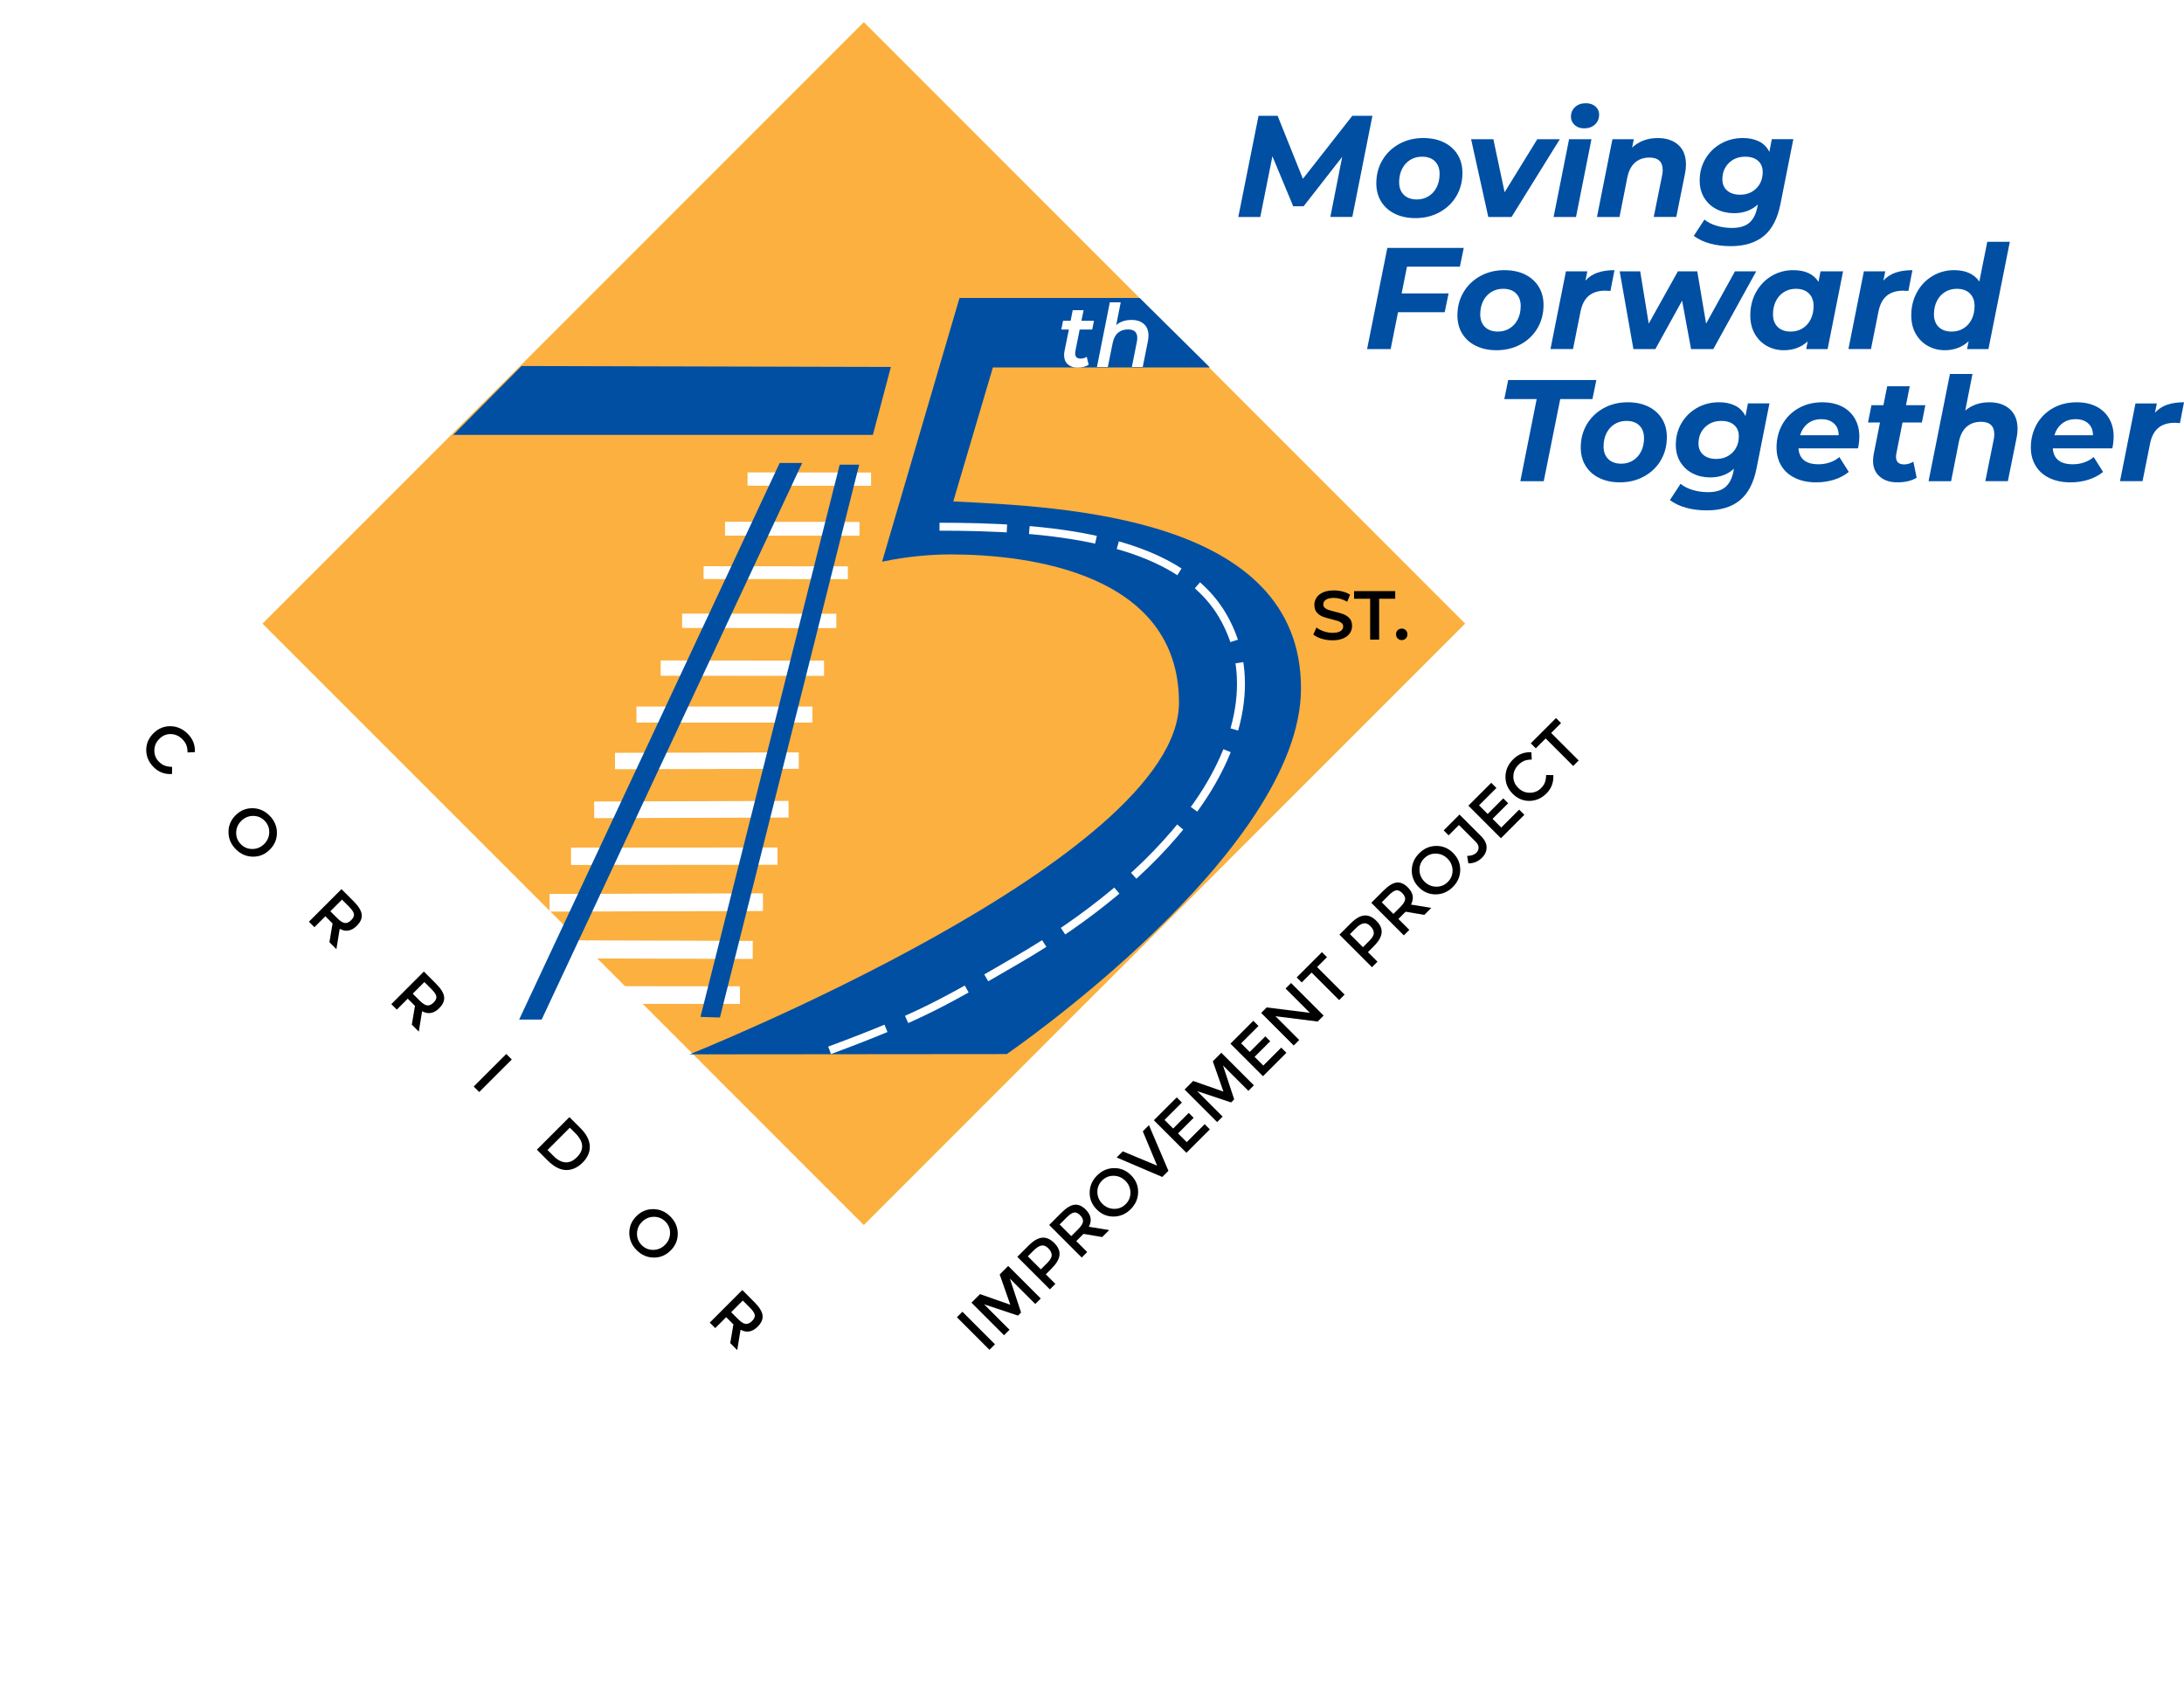 <?xml version="1.0" encoding="UTF-8"?><svg id="Layer_1" xmlns="http://www.w3.org/2000/svg" xmlns:xlink="http://www.w3.org/1999/xlink" viewBox="0 0 274.975 211.755"><defs><style>.cls-1{fill:#fff;}.cls-2{fill:#004fa3;}.cls-3{stroke-width:2.019px;}.cls-3,.cls-4,.cls-5,.cls-6,.cls-7,.cls-8,.cls-9,.cls-10,.cls-11,.cls-12,.cls-13,.cls-14,.cls-15{fill:none;stroke:#fff;}.cls-16{filter:url(#drop-shadow-1);}.cls-4{stroke-width:2.217px;}.cls-5{stroke-width:2.092px;}.cls-6{stroke-width:2.274px;}.cls-7{stroke-width:2.18px;}.cls-17{fill:#fbb040;}.cls-8{stroke-width:1.673px;}.cls-9{stroke-dasharray:0 0 8.488 2.829;}.cls-10{stroke-width:1.804px;}.cls-11{stroke-width:2.065px;}.cls-12{stroke-width:1.923px;}.cls-13{stroke-width:1.614px;}.cls-14{stroke-width:2.223px;}.cls-15{stroke-width:1.738px;}</style><filter id="drop-shadow-1" filterUnits="userSpaceOnUse"><feOffset dx=".418" dy="1.673"/><feGaussianBlur result="blur" stdDeviation="0"/><feFlood flood-color="#231f20" flood-opacity="1"/><feComposite in2="blur" operator="in"/><feComposite in="SourceGraphic"/></filter></defs><rect class="cls-17" x="55.224" y="24.963" width="107.07" height="107.07" transform="translate(-23.652 99.894) rotate(-44.999)"/><g class="cls-16"><line class="cls-8" x1="93.702" y1="58.63" x2="109.255" y2="58.647"/><line class="cls-15" x1="90.867" y1="64.879" x2="107.796" y2="64.897"/><line class="cls-13" x1="88.166" y1="70.409" x2="106.336" y2="70.424"/><line class="cls-10" x1="85.464" y1="76.471" x2="104.876" y2="76.488"/><line class="cls-12" x1="82.764" y1="82.428" x2="103.331" y2="82.445"/><line class="cls-3" x1="79.714" y1="88.277" x2="101.869" y2="88.277"/><line class="cls-11" x1="77.013" y1="94.125" x2="100.153" y2="94.073"/><line class="cls-5" x1="74.395" y1="100.269" x2="98.864" y2="100.192"/><line class="cls-7" x1="71.476" y1="106.119" x2="97.468" y2="106.097"/><line class="cls-14" x1="68.775" y1="111.968" x2="95.644" y2="111.893"/><line class="cls-6" x1="66.072" y1="117.816" x2="94.355" y2="117.904"/><line class="cls-4" x1="63.72" y1="123.56" x2="92.744" y2="123.594"/><polygon class="cls-2" points="90.225 126.408 87.774 126.333 105.304 56.82 107.758 56.82 90.225 126.408"/><polygon class="cls-2" points="67.782 126.668 64.946 126.668 97.745 56.607 100.582 56.608 67.782 126.668"/></g><path class="cls-2" d="m152.334,46.258h-27.326l-4.987,16.862c13.739.686,43.78,1.839,43.78,23.523,0,20.631-37.046,46.044-37.046,46.044l-39.943.036s61.629-24.627,61.629-44.273c0-16.263-18.815-18.659-28.777-18.659-2.288,0-5.396.229-8.604.916l9.746-33.2h22.684l8.844,8.75Z"/><polygon class="cls-2" points="57.059 54.746 65.665 46.075 112.163 46.192 109.901 54.746 57.059 54.746"/><path class="cls-9" d="m118.29,66.303c13.038,0,29.721,1.123,35.628,11.163,4.704,7.994,1.688,17.345-3.848,24.762-5.446,7.298-13.251,13.53-22.004,18.61-8.993,5.221-12.024,7.084-23.617,11.378"/><path class="cls-1" d="m135.388,44.231c-.015.117-.021.201-.021.252,0,.438.23.658.69.658.285,0,.541-.077.769-.23l.241,1.009c-.373.234-.845.351-1.415.351-.505,0-.91-.139-1.218-.417-.307-.278-.46-.662-.46-1.152,0-.161.014-.314.043-.46l.56-2.764h-.954l.22-1.097h.954l.263-1.338h1.371l-.274,1.338h1.58l-.22,1.097h-1.579l-.549,2.753Z"/><path class="cls-1" d="m144.026,40.787c.384.344.575.833.575,1.47,0,.176-.025.406-.076.691l-.647,3.247h-1.371l.637-3.213c.028-.146.044-.296.044-.45,0-.709-.392-1.064-1.174-1.064-.505,0-.922.141-1.25.422-.329.281-.553.704-.67,1.267l-.613,3.038h-1.371l1.623-8.138h1.371l-.57,2.863c.504-.431,1.147-.647,1.93-.647.658,0,1.18.172,1.563.515Z"/><path d="m166.397,80.402c-.439-.134-.786-.311-1.042-.532l.392-.881c.25.198.558.359.921.484s.728.188,1.095.188c.453,0,.792-.073,1.016-.218s.336-.337.336-.576c0-.174-.062-.318-.188-.432s-.283-.202-.476-.266c-.191-.064-.453-.137-.785-.218-.465-.11-.842-.221-1.129-.332-.288-.11-.535-.284-.741-.519-.207-.235-.31-.554-.31-.955,0-.337.091-.644.274-.92.183-.276.459-.496.828-.659.369-.163.821-.244,1.356-.244.372,0,.738.046,1.099.14.36.093.672.227.934.401l-.357.881c-.268-.157-.547-.276-.838-.358-.29-.081-.572-.122-.846-.122-.447,0-.78.076-.998.227-.219.151-.327.352-.327.602,0,.174.062.317.188.427.125.111.283.198.475.262.192.064.454.137.785.218.454.104.826.213,1.116.327.291.114.54.287.746.519.206.233.31.547.31.942,0,.337-.092.643-.274.916-.184.273-.461.491-.833.654-.372.163-.826.245-1.36.245-.472,0-.927-.067-1.365-.201Z"/><path d="m172.507,75.369h-2.023v-.959h5.181v.959h-2.023v5.146h-1.134v-5.146Z"/><path d="m175.978,80.371c-.14-.136-.21-.31-.21-.519,0-.215.068-.389.205-.523s.307-.201.511-.201.373.067.51.201.205.308.205.523c0,.209-.07.383-.209.519-.14.137-.309.205-.506.205s-.367-.068-.506-.205Z"/><path d="m20.01,95.884c.239.239.484.404.736.496s.56.144.923.155l-.012.903c-.915.047-1.682-.239-2.301-.858s-.935-1.333-.944-2.14c-.011-.808.29-1.516.9-2.125s1.326-.91,2.149-.9,1.552.332,2.187.967.931,1.4.888,2.295l-.921.041c-.008-.384-.061-.699-.161-.947-.1-.249-.267-.49-.501-.724-.414-.414-.896-.628-1.446-.642-.549-.014-1.031.188-1.448.604s-.625.903-.625,1.462c0,.56.191,1.03.574,1.413Z"/><path d="m31.84,107.837c-.819-.01-1.534-.32-2.144-.93s-.919-1.323-.929-2.143c-.01-.818.287-1.53.891-2.134s1.316-.901,2.134-.891c.819.01,1.533.319,2.143.929s.92,1.324.93,2.144c.01.818-.287,1.53-.891,2.134s-1.316.901-2.134.891Zm2.059-3.072c.009-.569-.189-1.057-.596-1.463s-.894-.604-1.462-.595c-.569.01-1.059.221-1.472.634s-.624.902-.633,1.471c-.01.569.188,1.056.595,1.463s.895.605,1.464.596c.568-.01,1.059-.221,1.471-.633s.623-.903.634-1.472Z"/><path d="m44.935,116.529c-.676.676-1.398.807-2.164.393l-.417,2.562-.879-.879.398-2.357-.909-.909-1.378,1.378-.692-.692,4.099-4.099,1.524,1.524c.626.626.968,1.179,1.026,1.66.058.48-.144.954-.609,1.419Zm-1.501-.34c.262.02.527-.105.794-.373s.379-.524.334-.768c-.045-.244-.253-.552-.625-.924l-.879-.879-1.466,1.466.862.862c.391.391.717.596.979.616Z"/><path d="m55.309,126.903c-.676.676-1.398.807-2.164.393l-.417,2.562-.879-.879.399-2.357-.909-.909-1.378,1.378-.692-.692,4.099-4.099,1.524,1.524c.625.625.968,1.179,1.026,1.66.058.48-.145.953-.61,1.418Zm-1.501-.34c.261.019.527-.105.794-.373s.379-.524.334-.769c-.044-.244-.253-.552-.625-.923l-.879-.879-1.466,1.466.862.862c.391.391.717.596.979.616Z"/><path d="m63.742,132.674l.692.692-4.099,4.099-.692-.692,4.099-4.099Z"/><path d="m74.256,144.261c.038.752-.263,1.447-.9,2.084-.637.637-1.333.95-2.087.938-.755-.012-1.527-.413-2.316-1.202l-1.36-1.36,4.099-4.099,1.407,1.407c.734.734,1.121,1.478,1.157,2.23Zm-1.615,1.405c.938-.938.869-1.945-.205-3.02l-.692-.692-2.809,2.809.768.768c.497.497.995.758,1.495.786.501.028.982-.189,1.443-.65Z"/><path d="m82.305,158.303c-.819-.01-1.534-.32-2.144-.93s-.919-1.324-.929-2.143c-.01-.819.287-1.53.891-2.134s1.315-.901,2.134-.891c.819.009,1.533.319,2.143.929s.92,1.324.93,2.144c.01.818-.288,1.53-.892,2.134s-1.315.901-2.134.892Zm2.058-3.073c.01-.568-.189-1.056-.596-1.463s-.894-.605-1.462-.595c-.569.01-1.06.221-1.472.633s-.624.903-.633,1.472c-.01.569.188,1.056.595,1.463s.895.605,1.463.595c.568-.01,1.059-.22,1.472-.633s.623-.903.633-1.472Z"/><path d="m95.401,166.995c-.676.676-1.398.807-2.164.393l-.417,2.562-.879-.879.399-2.357-.909-.909-1.378,1.378-.692-.692,4.099-4.099,1.524,1.524c.625.625.967,1.178,1.026,1.66.059.48-.144.954-.609,1.419Zm-1.501-.34c.261.019.526-.105.794-.373s.379-.524.334-.768c-.044-.244-.253-.552-.625-.923l-.879-.879-1.466,1.466.862.862c.391.391.717.596.979.616Z"/><path d="m120.48,165.816l.692-.692,4.098,4.098-.692.692-4.098-4.098Z"/><path d="m127.103,167.389l-.692.692-4.098-4.098,1.079-1.079,3.811,1.337-1.336-3.811,1.073-1.073,4.098,4.098-.691.692-3.201-3.201,1.413,4.274-.387.387-4.269-1.419,3.201,3.201Z"/><path d="m131.211,155.8c.523-.047,1.033.178,1.529.674.497.497.715,1.006.654,1.527-.061.522-.393,1.084-.994,1.686l-.727.727,1.202,1.202-.692.692-4.098-4.098,1.408-1.407c.621-.622,1.193-.957,1.718-1.003Zm1.201,2.181c-.008-.285-.153-.57-.437-.854-.283-.283-.571-.396-.865-.337-.293.059-.627.275-1.002.651l-.704.704,1.643,1.642.803-.803c.383-.383.571-.717.562-1.003Z"/><path d="m136.696,152.26c.677.677.808,1.398.394,2.164l2.562.416-.88.879-2.356-.398-.909.909,1.378,1.377-.692.692-4.098-4.098,1.524-1.524c.625-.625,1.178-.968,1.658-1.027.481-.059.954.145,1.419.61Zm-.34,1.501c.02-.263-.104-.527-.372-.795-.268-.268-.524-.379-.768-.333-.245.044-.553.252-.924.624l-.88.879,1.466,1.466.862-.862c.391-.391.596-.717.615-.979Z"/><path d="m143.294,150.067c-.011.818-.32,1.533-.93,2.143s-1.324.919-2.143.93c-.819.01-1.531-.288-2.135-.892-.604-.604-.9-1.315-.892-2.134.01-.819.32-1.533.93-2.143.609-.61,1.324-.92,2.144-.929.818-.01,1.53.287,2.134.891.604.604.901,1.315.892,2.135Zm-3.072-2.058c-.569-.01-1.057.188-1.464.595-.406.407-.604.895-.595,1.463.011.569.221,1.059.633,1.471.413.413.903.624,1.473.633.568.01,1.056-.188,1.462-.595.407-.406.605-.894.596-1.462-.01-.569-.221-1.06-.633-1.472-.412-.412-.903-.623-1.472-.633Z"/><path d="m147.109,147.382l-.773.774-5.746-2.451.773-.774,4.321,1.8-1.8-4.321.774-.774,2.45,5.746Z"/><path d="m148.157,138.138l.65.65-2.188,2.187,1.085,1.085,1.965-1.964.615.616-1.964,1.964,1.096,1.096,2.258-2.257.65.651-2.949,2.949-4.098-4.098,2.879-2.879Z"/><path d="m153.935,140.556l-.691.692-4.099-4.098,1.079-1.079,3.811,1.336-1.336-3.811,1.072-1.073,4.099,4.098-.692.692-3.201-3.201,1.413,4.274-.387.387-4.269-1.419,3.201,3.201Z"/><path d="m157.797,128.499l.65.65-2.187,2.187,1.085,1.085,1.964-1.964.616.616-1.965,1.964,1.097,1.096,2.257-2.258.651.651-2.949,2.95-4.099-4.098,2.879-2.879Z"/><path d="m161.86,124.435l.692-.692,4.098,4.098-.75.75-5.313-.669,2.991,2.991-.692.692-4.098-4.098.691-.692,5.441.68-3.061-3.061Z"/><path d="m165.827,121.735l3.465,3.465-.692.692-3.465-3.465-1.242,1.243-.634-.633,3.178-3.178.634.633-1.243,1.243Z"/><path d="m171.766,115.244c.523-.047,1.034.178,1.53.674.496.497.714,1.005.653,1.527s-.392,1.084-.994,1.686l-.727.727,1.202,1.202-.692.692-4.098-4.098,1.407-1.407c.621-.622,1.193-.957,1.718-1.003Zm1.201,2.181c-.008-.285-.153-.569-.437-.853-.283-.283-.571-.396-.865-.337-.293.059-.627.276-1.002.651l-.704.704,1.643,1.642.803-.804c.384-.383.571-.717.562-1.003Z"/><path d="m177.253,111.704c.677.677.807,1.397.393,2.164l2.562.417-.88.879-2.356-.398-.909.909,1.378,1.377-.692.692-4.098-4.098,1.524-1.525c.625-.625,1.179-.967,1.658-1.027.481-.058.955.146,1.42.61Zm-.341,1.501c.02-.262-.104-.526-.372-.794-.268-.268-.524-.379-.768-.334-.245.044-.553.253-.924.624l-.88.88,1.466,1.466.862-.862c.391-.391.596-.717.615-.979Z"/><path d="m183.849,109.511c-.011.818-.319,1.533-.93,2.143-.609.61-1.324.919-2.143.93-.819.01-1.531-.288-2.135-.892-.604-.604-.9-1.315-.891-2.134.009-.819.319-1.533.929-2.143.61-.61,1.324-.92,2.144-.93.818-.009,1.53.288,2.134.892.604.604.901,1.315.892,2.134Zm-3.072-2.058c-.568-.009-1.057.188-1.463.595-.407.406-.604.895-.596,1.463.011.569.222,1.06.634,1.472.412.413.902.624,1.472.633.568.01,1.056-.189,1.463-.595.406-.407.604-.894.595-1.463s-.221-1.059-.633-1.472c-.412-.412-.902-.623-1.472-.633Z"/><path d="m182.386,105.152l-.621-.622,1.993-1.993,2.703,2.703c.477.477.714.956.709,1.437-.004.481-.195.911-.574,1.29-.478.477-1.051.716-1.724.716l-.152-.938c.52-.012.906-.145,1.16-.399.18-.18.272-.394.279-.642.005-.249-.112-.493-.355-.736l-2.116-2.116-1.302,1.301Z"/><path d="m187.756,98.54l.65.65-2.188,2.187,1.085,1.085,1.964-1.964.616.616-1.964,1.964,1.096,1.096,2.258-2.257.65.651-2.949,2.949-4.098-4.098,2.879-2.879Z"/><path d="m194.018,99.219c.238-.239.403-.484.495-.736.092-.253.144-.56.155-.924l.903.012c.047.915-.239,1.682-.859,2.301-.619.619-1.333.934-2.14.944-.808.009-1.516-.291-2.126-.9-.609-.61-.91-1.327-.9-2.149.011-.822.333-1.552.968-2.187.636-.635,1.401-.931,2.296-.888l.041.921c-.383.008-.699.061-.946.162-.249.099-.49.266-.725.5-.415.415-.629.896-.642,1.446-.015.549.188,1.032.604,1.448.416.417.904.625,1.463.624.559,0,1.029-.191,1.413-.574Z"/><path d="m195.298,92.265l3.465,3.465-.692.692-3.465-3.465-1.243,1.243-.633-.633,3.178-3.178.634.633-1.243,1.243Z"/><path class="cls-2" d="m172.792,14.575l-2.529,12.735h-2.766l1.492-7.568-4.858,6.222h-1.31l-2.619-6.294-1.528,7.641h-2.766l2.547-12.735h2.402l3.184,7.932,6.222-7.932h2.529Z"/><path class="cls-2" d="m175.621,26.91c-.745-.364-1.322-.876-1.728-1.537s-.609-1.428-.609-2.302c0-1.079.255-2.049.764-2.911.509-.861,1.213-1.54,2.11-2.037.898-.497,1.911-.746,3.039-.746.994,0,1.861.182,2.601.546.739.363,1.313.876,1.72,1.537.406.661.609,1.428.609,2.301,0,1.079-.252,2.05-.756,2.911-.503.861-1.207,1.54-2.11,2.038-.904.498-1.919.746-3.047.746-.982,0-1.847-.182-2.593-.546Zm4.248-2.211c.437-.273.777-.652,1.019-1.137.243-.485.364-1.043.364-1.674,0-.667-.195-1.195-.583-1.583-.388-.388-.934-.582-1.637-.582-.558,0-1.055.137-1.491.409-.437.273-.777.652-1.019,1.137s-.364,1.043-.364,1.674c0,.667.197,1.195.591,1.583.395.388.943.582,1.647.582.545,0,1.037-.136,1.473-.409Z"/><path class="cls-2" d="m196.388,17.523l-6.077,9.788h-2.929l-2.165-9.788h2.802l1.419,6.677,4.112-6.677h2.838Z"/><path class="cls-2" d="m197.553,17.523h2.819l-1.946,9.788h-2.82l1.947-9.788Zm.7-1.792c-.31-.285-.464-.634-.464-1.046,0-.485.173-.888.519-1.21.346-.321.798-.482,1.356-.482.497,0,.9.136,1.209.409.31.273.464.609.464,1.01,0,.522-.176.943-.528,1.264-.352.321-.806.482-1.364.482-.485,0-.883-.142-1.191-.427Z"/><path class="cls-2" d="m211.306,18.241c.642.576.964,1.398.964,2.465,0,.4-.043.794-.127,1.183l-1.092,5.421h-2.838l1.056-5.239c.048-.206.073-.43.073-.673,0-.509-.139-.897-.418-1.164-.279-.267-.697-.4-1.255-.4-.728,0-1.332.209-1.81.628-.48.418-.803,1.046-.973,1.883l-.982,4.967h-2.838l1.947-9.788h2.692l-.218,1.055c.873-.801,1.946-1.201,3.219-1.201,1.092,0,1.959.288,2.602.864Z"/><path class="cls-2" d="m225.787,17.523l-1.619,8.15c-.364,1.843-1.064,3.19-2.102,4.039-1.037.849-2.423,1.273-4.157,1.273-.946,0-1.817-.109-2.611-.328-.795-.218-1.477-.54-2.046-.964l1.346-2.056c.388.327.888.585,1.501.773s1.258.282,1.937.282c.958,0,1.686-.209,2.184-.628.497-.418.837-1.052,1.018-1.902l.073-.418c-.788.728-1.783,1.092-2.983,1.092-.813,0-1.547-.167-2.201-.501-.655-.333-1.174-.81-1.556-1.428s-.573-1.346-.573-2.183c0-.994.237-1.898.71-2.711s1.125-1.455,1.956-1.929c.831-.473,1.762-.709,2.793-.709.764,0,1.434.143,2.01.427.576.285,1.01.725,1.301,1.319l.309-1.601h2.711Zm-4.657,6.186c.533-.534.801-1.219.801-2.056,0-.594-.195-1.065-.583-1.41-.388-.346-.928-.519-1.619-.519-.837,0-1.525.267-2.064.801-.54.534-.81,1.219-.81,2.056,0,.595.201,1.064.601,1.41s.946.518,1.637.518c.824,0,1.504-.267,2.038-.8Z"/><path class="cls-2" d="m177.145,33.571l-.673,3.366h5.912l-.491,2.365h-5.876l-.929,4.639h-2.965l2.547-12.735h9.625l-.491,2.365h-6.659Z"/><path class="cls-2" d="m185.832,43.54c-.745-.364-1.322-.876-1.728-1.537s-.609-1.428-.609-2.302c0-1.079.255-2.049.764-2.911.509-.861,1.213-1.54,2.11-2.037.898-.497,1.911-.746,3.039-.746.994,0,1.861.182,2.601.546.739.363,1.313.876,1.72,1.537.406.661.609,1.428.609,2.301,0,1.079-.252,2.05-.756,2.911-.503.861-1.207,1.54-2.11,2.038-.904.498-1.919.746-3.047.746-.982,0-1.847-.182-2.593-.546Zm4.248-2.211c.437-.273.777-.652,1.019-1.137.243-.485.364-1.043.364-1.674,0-.667-.195-1.195-.583-1.583-.388-.388-.934-.582-1.637-.582-.558,0-1.055.137-1.491.409-.437.273-.777.652-1.019,1.137s-.364,1.043-.364,1.674c0,.667.197,1.195.591,1.583.395.388.943.582,1.647.582.545,0,1.037-.136,1.473-.409Z"/><path class="cls-2" d="m201.151,34.316c.6-.206,1.307-.309,2.119-.309l-.509,2.62c-.339-.024-.558-.037-.654-.037-.862,0-1.55.213-2.065.637-.516.425-.865,1.086-1.046,1.983l-.946,4.73h-2.838l1.947-9.788h2.692l-.237,1.164c.425-.46.937-.794,1.538-1.001Z"/><path class="cls-2" d="m221.117,34.153l-5.403,9.788h-2.802l-1.128-6.095-3.366,6.095h-2.766l-1.728-9.788h2.584l1.073,6.585,3.675-6.585h2.438l1.11,6.585,3.638-6.585h2.675Z"/><path class="cls-2" d="m232.051,34.153l-1.947,9.788h-2.693l.182-.964c-.813.74-1.813,1.11-3.002,1.11-.764,0-1.468-.176-2.111-.528-.643-.352-1.155-.858-1.537-1.519s-.573-1.44-.573-2.338c0-1.079.24-2.052.719-2.92.479-.867,1.13-1.546,1.956-2.038.824-.491,1.734-.737,2.728-.737,1.505,0,2.566.491,3.184,1.474l.255-1.328h2.838Zm-5.095,7.177c.437-.273.777-.652,1.019-1.137.243-.485.364-1.043.364-1.674,0-.667-.198-1.195-.591-1.583-.395-.388-.944-.582-1.647-.582-.558,0-1.055.137-1.491.409-.437.273-.777.652-1.019,1.137s-.364,1.043-.364,1.674c0,.667.197,1.195.591,1.583.395.388.943.582,1.647.582.557,0,1.055-.136,1.491-.409Z"/><path class="cls-2" d="m238.664,34.316c.6-.206,1.307-.309,2.119-.309l-.509,2.62c-.339-.024-.558-.037-.654-.037-.862,0-1.55.213-2.065.637-.516.425-.865,1.086-1.046,1.983l-.946,4.73h-2.838l1.947-9.788h2.692l-.237,1.164c.425-.46.937-.794,1.538-1.001Z"/><path class="cls-2" d="m253.045,30.442l-2.692,13.499h-2.693l.201-.983c-.825.752-1.826,1.128-3.002,1.128-.764,0-1.468-.176-2.11-.528-.644-.352-1.156-.858-1.538-1.519s-.573-1.44-.573-2.338c0-1.079.24-2.052.719-2.92.479-.867,1.13-1.546,1.956-2.038.824-.491,1.734-.737,2.728-.737.716,0,1.343.121,1.884.364.539.243.967.6,1.282,1.073l1.001-5.003h2.837Zm-5.822,10.888c.437-.273.777-.652,1.019-1.137.243-.485.364-1.043.364-1.674,0-.667-.198-1.195-.591-1.583-.395-.388-.944-.582-1.647-.582-.558,0-1.055.137-1.491.409-.437.273-.777.652-1.019,1.137s-.364,1.043-.364,1.674c0,.667.198,1.195.591,1.583.395.388.943.582,1.647.582.558,0,1.055-.136,1.491-.409Z"/><path class="cls-2" d="m193.473,50.238h-4.075l.491-2.402h11.098l-.491,2.402h-4.057l-2.074,10.334h-2.947l2.056-10.334Z"/><path class="cls-2" d="m201.359,60.171c-.745-.364-1.322-.876-1.728-1.537s-.609-1.428-.609-2.302c0-1.079.255-2.049.764-2.911.509-.861,1.213-1.54,2.11-2.037.898-.497,1.911-.746,3.039-.746.994,0,1.861.182,2.601.546.739.363,1.313.876,1.72,1.537.406.661.609,1.428.609,2.301,0,1.079-.252,2.05-.756,2.911-.503.861-1.207,1.54-2.11,2.038-.904.498-1.919.746-3.047.746-.982,0-1.847-.182-2.593-.546Zm4.248-2.211c.437-.273.777-.652,1.019-1.137.243-.485.364-1.043.364-1.674,0-.667-.195-1.195-.583-1.583-.388-.388-.934-.582-1.637-.582-.558,0-1.055.137-1.491.409-.437.273-.777.652-1.019,1.137s-.364,1.043-.364,1.674c0,.667.197,1.195.591,1.583.395.388.943.582,1.647.582.545,0,1.037-.136,1.473-.409Z"/><path class="cls-2" d="m222.781,50.784l-1.619,8.15c-.364,1.843-1.064,3.19-2.102,4.039-1.037.849-2.423,1.273-4.157,1.273-.946,0-1.817-.109-2.611-.328-.795-.218-1.477-.54-2.046-.964l1.346-2.056c.388.327.888.585,1.501.773s1.258.282,1.937.282c.958,0,1.686-.209,2.184-.628.497-.418.837-1.052,1.018-1.902l.073-.418c-.788.728-1.783,1.092-2.983,1.092-.813,0-1.547-.167-2.201-.501-.655-.333-1.174-.81-1.556-1.428s-.573-1.346-.573-2.183c0-.994.237-1.898.71-2.711s1.125-1.455,1.956-1.929c.831-.473,1.762-.709,2.793-.709.764,0,1.434.143,2.01.427.576.285,1.01.725,1.301,1.319l.309-1.601h2.711Zm-4.657,6.186c.533-.534.801-1.219.801-2.056,0-.594-.195-1.065-.583-1.41-.388-.346-.928-.519-1.619-.519-.837,0-1.525.267-2.064.801-.54.534-.81,1.219-.81,2.056,0,.595.201,1.064.601,1.41s.946.518,1.637.518c.824,0,1.504-.267,2.038-.8Z"/><path class="cls-2" d="m233.933,56.442h-7.495c.096,1.335.94,2.001,2.529,2.001.498,0,.973-.079,1.428-.236s.852-.382,1.191-.673l1.183,1.874c-.545.437-1.17.764-1.873.983-.704.218-1.443.328-2.22.328-1.007,0-1.889-.179-2.646-.537-.759-.358-1.34-.87-1.747-1.537-.406-.667-.609-1.437-.609-2.311,0-1.079.246-2.052.737-2.92.491-.867,1.173-1.546,2.046-2.038.873-.491,1.868-.737,2.983-.737.947,0,1.768.176,2.466.527.697.352,1.237.855,1.619,1.51s.573,1.413.573,2.274c0,.449-.055.946-.164,1.492Zm-6.313-3.138c-.461.358-.789.852-.983,1.483h4.858c0-.631-.197-1.125-.591-1.483-.394-.358-.925-.537-1.592-.537s-1.231.179-1.692.537Z"/><path class="cls-2" d="m238.754,57.115c-.024.097-.036.231-.036.4,0,.631.346.946,1.037.946.375,0,.758-.115,1.145-.346l.418,2.02c-.631.388-1.443.582-2.438.582-.922,0-1.661-.243-2.219-.728-.558-.485-.837-1.152-.837-2.001,0-.242.031-.527.091-.855l.782-3.948h-1.509l.437-2.183h1.509l.473-2.383h2.838l-.473,2.383h2.438l-.437,2.183h-2.438l-.782,3.93Z"/><path class="cls-2" d="m253.054,51.511c.642.582.964,1.407.964,2.474,0,.388-.043.776-.127,1.165l-1.092,5.421h-2.838l1.056-5.239c.048-.206.073-.43.073-.673,0-.509-.139-.897-.418-1.164-.279-.267-.697-.4-1.255-.4-.728,0-1.332.209-1.81.628-.48.418-.803,1.046-.973,1.883l-.982,4.967h-2.838l2.692-13.499h2.838l-.909,4.603c.837-.691,1.844-1.037,3.02-1.037,1.092,0,1.959.291,2.602.873Z"/><path class="cls-2" d="m265.952,56.442h-7.495c.096,1.335.94,2.001,2.529,2.001.498,0,.973-.079,1.428-.236s.852-.382,1.191-.673l1.183,1.874c-.545.437-1.17.764-1.873.983-.704.218-1.443.328-2.22.328-1.007,0-1.889-.179-2.646-.537-.759-.358-1.34-.87-1.747-1.537-.406-.667-.609-1.437-.609-2.311,0-1.079.246-2.052.737-2.92.491-.867,1.173-1.546,2.046-2.038.873-.491,1.868-.737,2.983-.737.947,0,1.768.176,2.466.527.697.352,1.237.855,1.619,1.51s.573,1.413.573,2.274c0,.449-.055.946-.164,1.492Zm-6.313-3.138c-.461.358-.789.852-.983,1.483h4.858c0-.631-.197-1.125-.591-1.483-.394-.358-.925-.537-1.592-.537s-1.231.179-1.692.537Z"/><path class="cls-2" d="m272.857,50.947c.6-.206,1.307-.309,2.119-.309l-.509,2.62c-.339-.024-.558-.037-.654-.037-.862,0-1.55.213-2.065.637-.516.425-.865,1.086-1.046,1.983l-.946,4.73h-2.838l1.947-9.788h2.692l-.237,1.164c.425-.46.937-.794,1.538-1.001Z"/></svg>